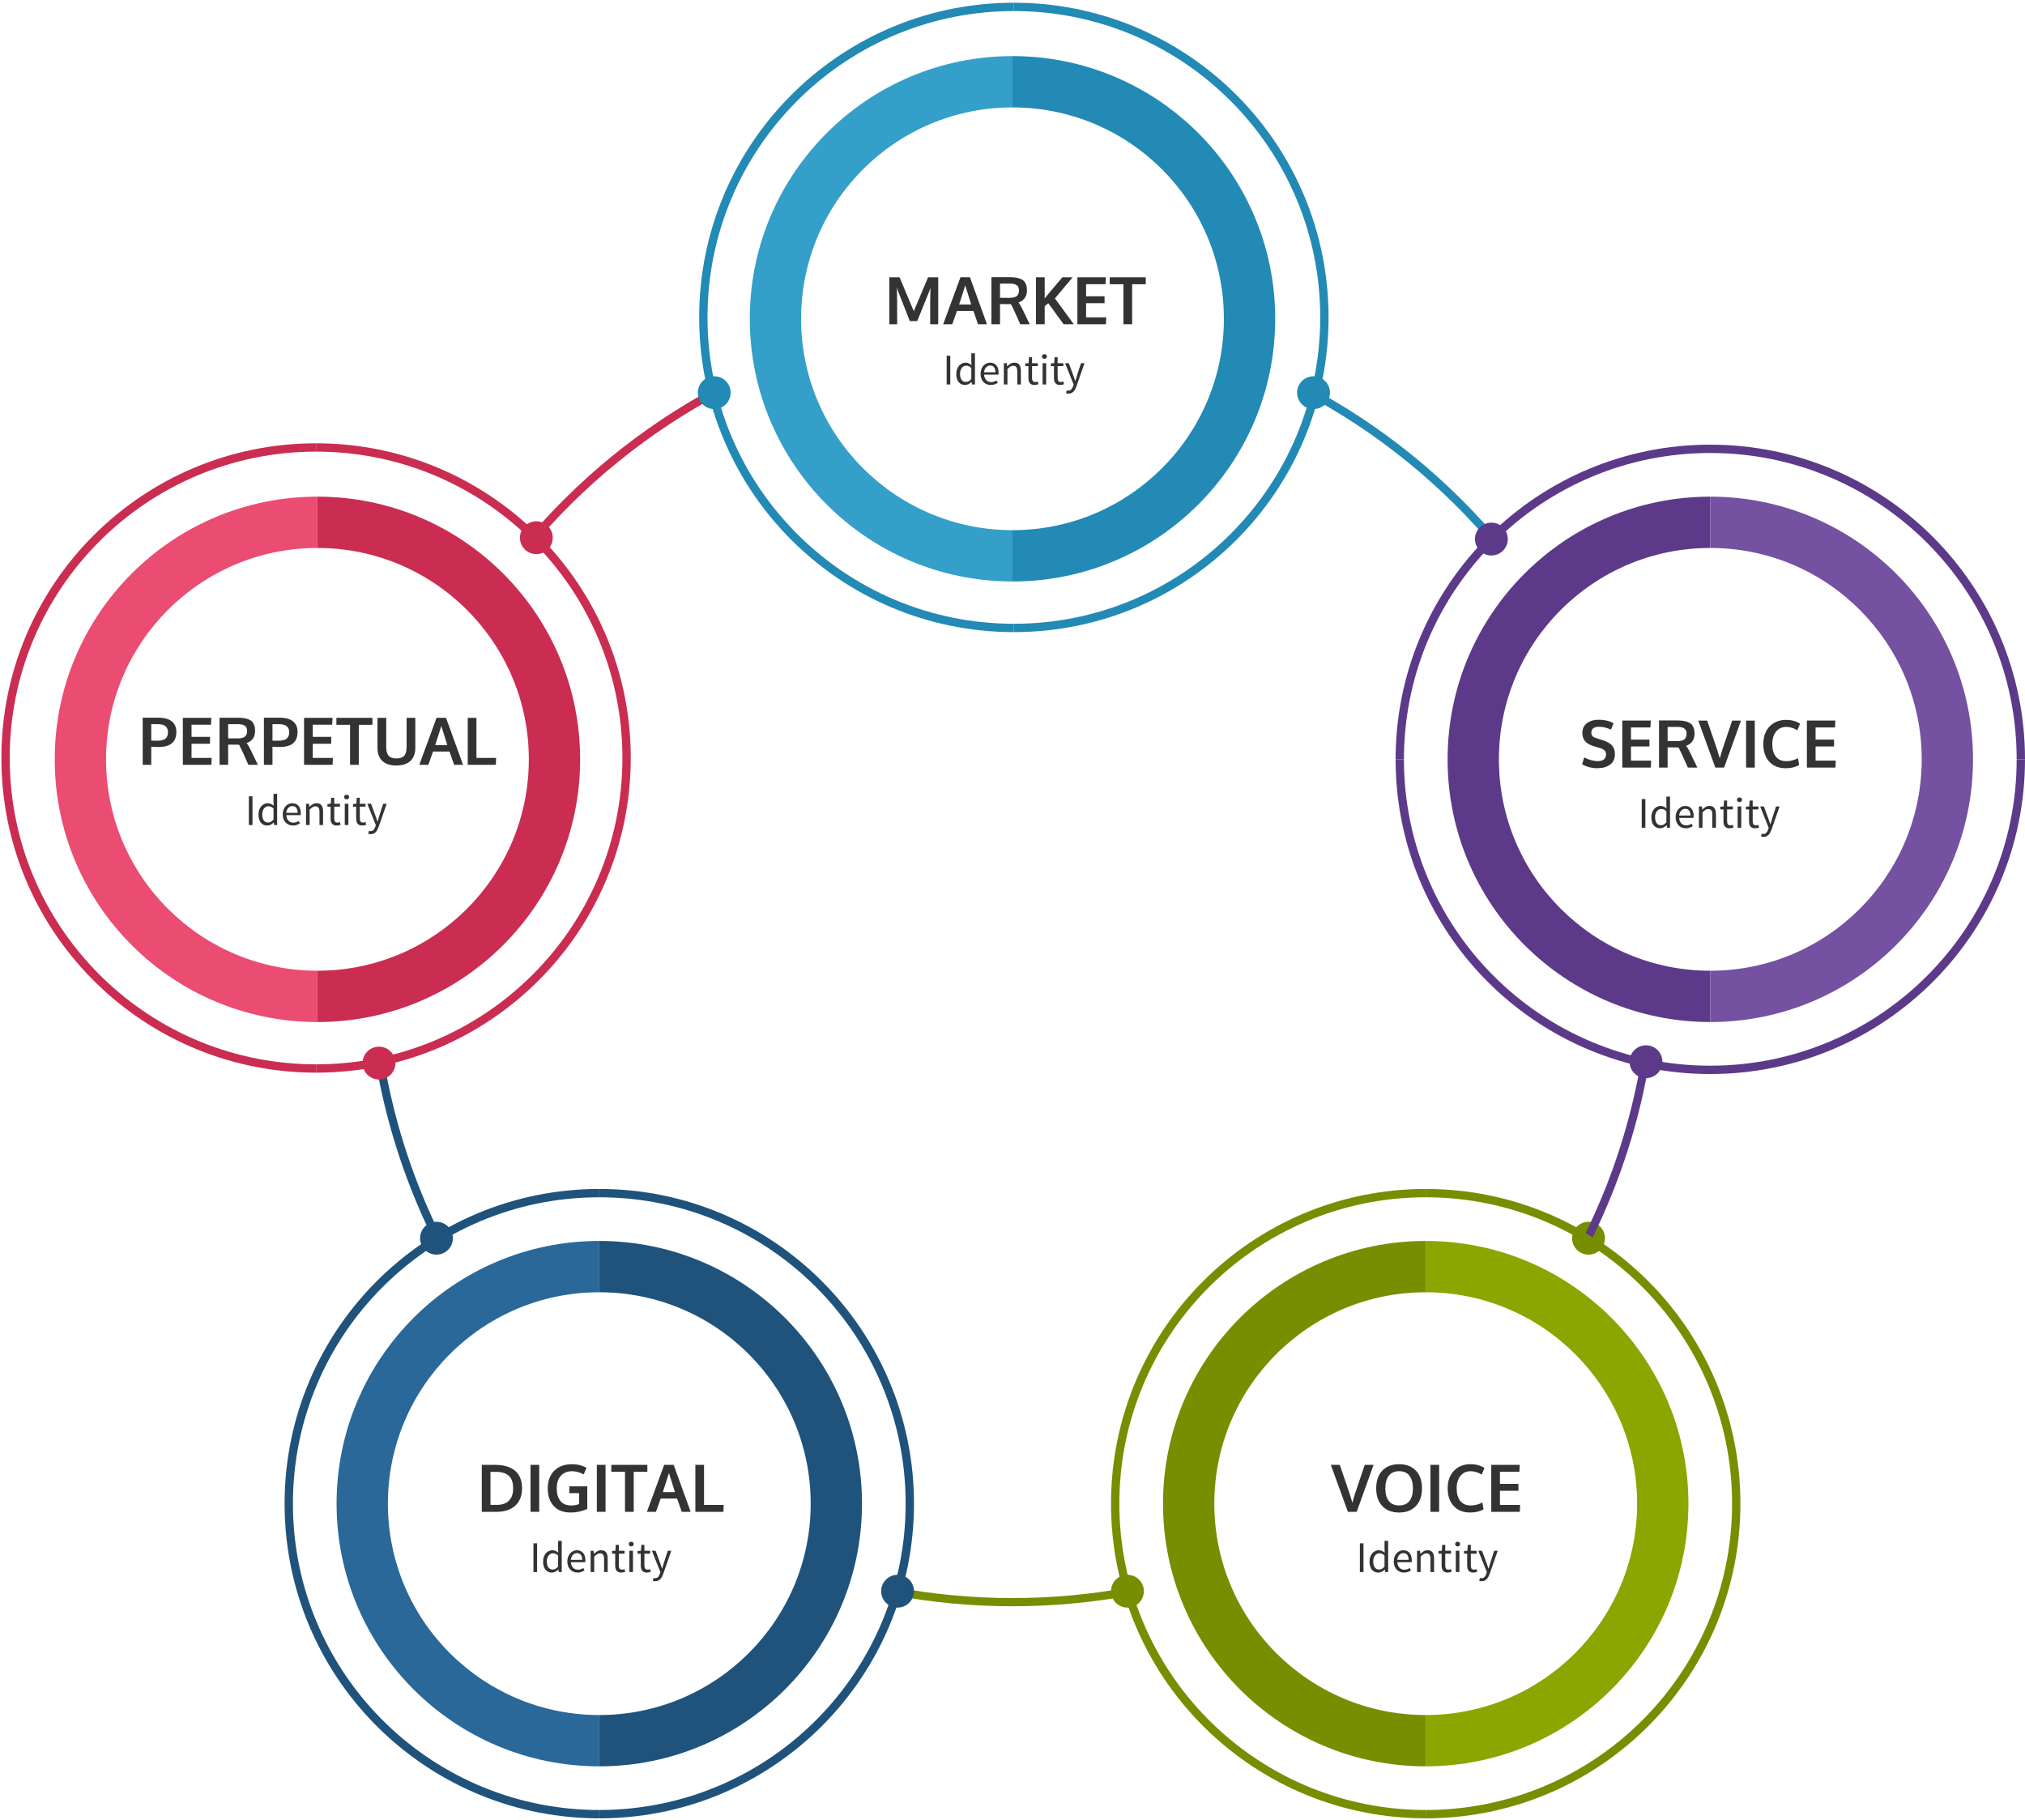 <svg xmlns="http://www.w3.org/2000/svg" width="740" height="665" viewBox="0 0 740 665">
    <g fill="none" fill-rule="evenodd">
        <g>
            <g transform="translate(-313 -1549) translate(313 1549)">
                <g>
                    <g>
                        <g>
                            <g fill="#CA2D51">
                                <path d="M-53.939 59.851C-52.95 120.828-3.212 169.954 58 169.954c61.83 0 111.954-50.124 111.954-111.954H173c0 63.513-51.487 115-115 115-62.878 0-113.97-50.463-114.985-113.098L-57 58h3.046z" transform="translate(0 161.5) matrix(0 -1 -1 0 173.5 173.5)"/>
                                <path d="M61.061 59.851C62.05 120.828 111.788 169.954 173 169.954c61.83 0 111.954-50.124 111.954-111.954H288c0 63.513-51.487 115-115 115-62.878 0-113.97-50.463-114.985-113.098L58 58h3.046z" transform="translate(0 161.5) matrix(0 1 1 0 57.5 -57.5)"/>
                            </g>
                            <g>
                                <path fill="#CA2D51" d="M96 0v18.75c-42.664 0-77.25 34.586-77.25 77.25S53.336 173.25 96 173.25V192c-53.02 0-96-42.98-96-96S42.98 0 96 0z" transform="translate(0 161.5) matrix(-1 0 0 1 212 20)"/>
                                <path fill="#EB4C71" d="M192 0v18.75c-42.664 0-77.25 34.586-77.25 77.25s34.586 77.25 77.25 77.25V192c-53.02 0-96-42.98-96-96s42.98-96 96-96z" transform="translate(0 161.5) matrix(-1 0 0 1 212 20) matrix(-1 0 0 1 288 0)"/>
                            </g>
                        </g>
                        <g fill="#333" fill-rule="nonzero">
                            <path d="M20.273 25v-6.61c.665.063 1.528.094 2.59.094 1.242 0 2.303-.14 3.182-.422.879-.28 1.56-.681 2.045-1.2.484-.52.832-1.098 1.043-1.735.21-.637.316-1.365.316-2.186 0-1.18-.28-2.16-.838-2.941-.558-.781-1.318-1.346-2.279-1.693-.96-.348-2.117-.522-3.469-.522h-5.718V25h3.128zm2.25-8.813h-.469c-1.104-.001-1.698-.01-1.78-.023v-6.012h2.613c1.11 0 1.968.246 2.578.739.61.492.914 1.21.914 2.156 0 .336-.025.639-.076.908-.051.27-.157.549-.317.838-.16.289-.375.531-.644.727-.27.195-.645.355-1.125.48s-1.045.188-1.694.188zM42.246 25l.106-2.531h-7.36V17.3h6.75v-2.52h-6.75v-4.43h7.102l.129-2.519H31.816V25h10.43zm6.129 0v-7.383l2.66.024c.75 0 1.192.004 1.324.011.18.297.649 1.25 1.407 2.86L55.77 25h3.468l-2.554-5.297c-.625-1.289-1.149-2.172-1.57-2.648 2.07-.72 3.105-2.22 3.105-4.5 0-.774-.104-1.444-.31-2.01-.208-.566-.49-1.025-.845-1.377-.355-.352-.82-.63-1.394-.838-.574-.207-1.18-.35-1.816-.428-.637-.078-1.39-.117-2.256-.117h-6.364V25h3.141zm3.504-9.656l-.31-.001c-.292 0-.775-.003-1.448-.005l-1.09-.004h-.25l-.103-.001-.303-.001v-5.191h3.645c1.109 0 1.933.199 2.472.597.54.399.809 1.02.809 1.864 0 .96-.266 1.658-.797 2.091-.531.434-1.406.65-2.625.65zM64.57 25v-6.61c.664.063 1.528.094 2.59.094 1.242 0 2.303-.14 3.182-.422.879-.28 1.56-.681 2.045-1.2.484-.52.832-1.098 1.043-1.735.21-.637.316-1.365.316-2.186 0-1.18-.28-2.16-.838-2.941-.558-.781-1.318-1.346-2.28-1.693-.96-.348-2.116-.522-3.468-.522h-5.719V25h3.13zm2.25-8.813h-.469c-1.104-.001-1.698-.01-1.78-.023v-6.012h2.613c1.109 0 1.968.246 2.578.739.61.492.914 1.21.914 2.156 0 .336-.026.639-.076.908-.051.27-.157.549-.317.838-.16.289-.375.531-.644.727-.27.195-.645.355-1.125.48s-1.045.188-1.694.188zM86.543 25l.105-2.531H79.29V17.3h6.75v-2.52h-6.75v-4.43h7.102l.129-2.519H76.113V25h10.43zm9.574 0V10.375h4.98V7.832H87.927v2.543h5.004V25h3.187zm13.7.246c2.257 0 3.98-.56 5.167-1.682 1.188-1.12 1.782-2.693 1.782-4.716V7.832h-3.176v10.711c0 1.43-.293 2.475-.88 3.135-.585.66-1.53.99-2.835.99-1.328 0-2.283-.328-2.865-.984-.582-.657-.873-1.7-.873-3.13V7.833h-3.188v10.992c0 2.04.582 3.62 1.746 4.74 1.164 1.122 2.871 1.682 5.121 1.682zM121.534 25l1.711-4.852h6.012L130.957 25h3.258l-6.223-17.18h-3.457L118.22 25h3.316zm6.914-7.219h-4.406l2.238-6.984c.04.148.762 2.476 2.168 6.984zM146.191 25l.094-2.531h-7.183V7.832h-3.176V25h10.265zM57.268 47V36.504H55.94V47h1.328zm5.408.192c.459 0 .888-.11 1.288-.328.4-.219.755-.477 1.064-.776h.048l.112.912h1.088V35.608h-1.328V38.6l.064 1.328c-.341-.277-.677-.496-1.008-.656-.33-.16-.72-.24-1.168-.24-.448 0-.875.096-1.28.288-.405.192-.763.464-1.072.816-.31.352-.557.781-.744 1.288-.187.507-.28 1.075-.28 1.704 0 1.301.29 2.304.872 3.008.581.704 1.363 1.056 2.344 1.056zm.288-1.104c-.683 0-1.21-.261-1.584-.784-.373-.523-.56-1.253-.56-2.192 0-.448.059-.853.176-1.216.117-.363.277-.675.48-.936.203-.261.44-.464.712-.608.272-.144.563-.216.872-.216.32 0 .632.061.936.184.304.123.621.333.952.632v4.064c-.32.363-.64.632-.96.808-.32.176-.661.264-1.024.264zm9.088 1.104c.533 0 1.008-.08 1.424-.24.416-.16.795-.347 1.136-.56l-.464-.864c-.288.181-.59.328-.904.44-.315.112-.659.168-1.032.168-.747 0-1.352-.245-1.816-.736-.464-.49-.723-1.157-.776-2h5.248c.032-.192.048-.432.048-.72 0-.555-.07-1.056-.208-1.504-.139-.448-.339-.832-.6-1.152-.261-.32-.587-.565-.976-.736-.39-.17-.83-.256-1.32-.256-.448 0-.88.093-1.296.28-.416.187-.787.456-1.112.808-.325.352-.587.781-.784 1.288-.197.507-.296 1.08-.296 1.72 0 .64.096 1.21.288 1.712.192.501.456.925.792 1.272s.73.613 1.184.8c.453.187.941.28 1.464.28zm1.712-4.656h-4.16c.043-.395.13-.744.264-1.048.133-.304.301-.56.504-.768.203-.208.43-.368.68-.48.25-.112.515-.168.792-.168.608 0 1.08.21 1.416.632.336.421.504 1.032.504 1.832zM78.148 47v-5.632c.395-.395.747-.693 1.056-.896.31-.203.667-.304 1.072-.304.512 0 .885.163 1.12.488.235.325.352.856.352 1.592V47h1.312v-4.928c0-1.003-.19-1.76-.568-2.272-.379-.512-.979-.768-1.8-.768-.544 0-1.021.125-1.432.376-.41.25-.803.563-1.176.936h-.048l-.112-1.12h-1.088V47h1.312zm9.888.192c.245 0 .493-.03.744-.088.25-.059.483-.125.696-.2l-.256-.992c-.128.053-.272.101-.432.144-.16.043-.31.064-.448.064-.448 0-.76-.13-.936-.392-.176-.261-.264-.632-.264-1.112v-4.32h2.096v-1.072H87.14v-2.176h-1.104l-.16 2.176-1.216.08v.992h1.152V44.6c0 .384.037.736.112 1.056.075.32.2.592.376.816.176.224.405.4.688.528.283.128.632.192 1.048.192zm3.632-9.568c.256 0 .472-.08.648-.24.176-.16.264-.363.264-.608 0-.256-.088-.461-.264-.616-.176-.155-.392-.232-.648-.232s-.472.077-.648.232c-.176.155-.264.36-.264.616 0 .245.088.448.264.608.176.16.392.24.648.24zm.64 9.376v-7.776h-1.312V47h1.312zm5.072.192c.245 0 .493-.03.744-.088.25-.059.483-.125.696-.2l-.256-.992c-.128.053-.272.101-.432.144-.16.043-.31.064-.448.064-.448 0-.76-.13-.936-.392-.176-.261-.264-.632-.264-1.112v-4.32h2.096v-1.072h-2.096v-2.176H95.38l-.16 2.176-1.216.08v.992h1.152V44.6c0 .384.037.736.112 1.056.075.32.2.592.376.816.176.224.405.4.688.528.283.128.632.192 1.048.192zm3.088 3.152c.395 0 .741-.07 1.04-.208.299-.139.565-.328.8-.568.235-.24.437-.525.608-.856.17-.33.325-.688.464-1.072l2.928-8.416h-1.28l-1.392 4.304c-.107.341-.213.704-.32 1.088-.107.384-.219.752-.336 1.104h-.064c-.117-.363-.243-.733-.376-1.112-.133-.379-.259-.739-.376-1.08l-1.584-4.304h-1.36l3.12 7.792-.176.576c-.16.48-.381.877-.664 1.192-.283.315-.648.472-1.096.472-.096 0-.197-.013-.304-.04l-.288-.072-.256 1.04c.128.053.267.093.416.12.15.027.315.04.496.04z" transform="translate(0 161.5) translate(35 93)"/>
                        </g>
                    </g>
                    <g>
                        <g>
                            <g fill="#5C3A89">
                                <path d="M3.061 116.851C4.05 177.828 53.788 226.954 115 226.954c61.83 0 111.954-50.124 111.954-111.954H230c0 63.513-51.487 115-115 115C52.122 230 1.03 179.537.015 116.902L0 115h3.046z" transform="translate(0 161.5) translate(510 1)"/>
                                <path d="M3.061 1.851C4.05 62.828 53.788 111.954 115 111.954c61.83 0 111.954-50.124 111.954-111.954H230c0 63.513-51.487 115-115 115C52.122 115 1.03 64.537.015 1.902L0 0h3.046z" transform="translate(0 161.5) translate(510 1) matrix(1 0 0 -1 0 115)"/>
                            </g>
                            <g>
                                <path fill="#5C3A89" d="M96 0v18.75c-42.664 0-77.25 34.586-77.25 77.25S53.336 173.25 96 173.25V192c-53.02 0-96-42.98-96-96S42.98 0 96 0z" transform="translate(0 161.5) translate(510 1) translate(19 19)"/>
                                <path fill="#7451A1" d="M192 0v18.75c-42.664 0-77.25 34.586-77.25 77.25s34.586 77.25 77.25 77.25V192c-53.02 0-96-42.98-96-96s42.98-96 96-96z" transform="translate(0 161.5) translate(510 1) translate(19 19) matrix(-1 0 0 1 288 0)"/>
                            </g>
                        </g>
                        <g fill="#333" fill-rule="nonzero">
                            <path d="M39.725 25.234c1.96 0 3.52-.44 4.675-1.318 1.157-.879 1.735-2.135 1.735-3.768 0-1.367-.338-2.433-1.014-3.199-.676-.765-1.799-1.406-3.369-1.922l-1.43-.457-.212-.068c-.612-.196-1.002-.325-1.17-.389-.946-.289-1.419-.91-1.419-1.863.032-.773.288-1.326.768-1.658.48-.332 1.193-.498 2.139-.498 1.312 0 2.734.344 4.265 1.031l.961-2.32c-1.5-.852-3.285-1.278-5.355-1.278-1.828 0-3.295.422-4.4 1.266-1.106.844-1.659 2.043-1.659 3.598 0 2.218 1.153 3.734 3.457 4.546l.084.032.21.075c.16.055.357.119.591.192.41.13.85.262 1.318.399.47.136.754.22.856.252 1.437.414 2.156 1.16 2.156 2.238 0 .813-.258 1.436-.773 1.87-.516.433-1.278.65-2.285.65-.82 0-1.663-.125-2.526-.375-.863-.25-1.662-.579-2.396-.985l-.774 2.52c1.64.953 3.496 1.43 5.567 1.43zM59.27 25l.106-2.531h-7.36V17.3h6.75v-2.52h-6.75v-4.43h7.102l.129-2.519H48.842V25h10.43zm6.13 0v-7.383l2.66.024c.75 0 1.191.004 1.324.011.18.297.648 1.25 1.406 2.86L72.795 25h3.469l-2.555-5.297c-.625-1.289-1.148-2.172-1.57-2.648 2.07-.72 3.105-2.22 3.105-4.5 0-.774-.103-1.444-.31-2.01-.207-.566-.489-1.025-.844-1.377-.356-.352-.82-.63-1.395-.838-.574-.207-1.18-.35-1.816-.428-.637-.078-1.389-.117-2.256-.117H62.26V25h3.14zm3.503-9.656l-.31-.001c-.292 0-.775-.003-1.448-.005l-1.09-.004h-.249l-.103-.001-.304-.001v-5.191h3.645c1.11 0 1.934.199 2.473.597.539.399.808 1.02.808 1.864 0 .96-.265 1.658-.797 2.091-.531.434-1.406.65-2.625.65zM86.05 25l6.164-17.168h-3.234c-.102.297-.7 2.076-1.793 5.338-1.094 3.262-1.688 5.025-1.782 5.29-.078.204-.246.757-.504 1.66-.257.901-.402 1.415-.433 1.54-.508-1.781-.832-2.855-.973-3.223L79.861 7.832h-3.27L82.839 25h3.21zm11.203 0V7.832h-3.176V25h3.176zm11.285.246c1.977 0 3.621-.39 4.934-1.172l-.422-2.484c-1.414.719-2.84 1.078-4.278 1.078-1.64 0-2.904-.543-3.79-1.629-.887-1.086-1.33-2.621-1.33-4.605 0-1.914.458-3.44 1.376-4.577.918-1.136 2.166-1.705 3.744-1.705 1.352 0 2.696.41 4.032 1.23l.996-2.402c-1.39-.93-3.09-1.394-5.098-1.394-2.484 0-4.494.799-6.03 2.396-1.534 1.598-2.302 3.717-2.302 6.358 0 2.781.735 4.96 2.203 6.539 1.469 1.578 3.457 2.367 5.965 2.367zM126.725 25l.105-2.531h-7.36V17.3h6.75v-2.52h-6.75v-4.43h7.102l.13-2.519h-10.407V25h10.43zM57.268 47V36.504H55.94V47h1.328zm5.408.192c.459 0 .888-.11 1.288-.328.4-.219.755-.477 1.064-.776h.048l.112.912h1.088V35.608h-1.328V38.6l.064 1.328c-.341-.277-.677-.496-1.008-.656-.33-.16-.72-.24-1.168-.24-.448 0-.875.096-1.28.288-.405.192-.763.464-1.072.816-.31.352-.557.781-.744 1.288-.187.507-.28 1.075-.28 1.704 0 1.301.29 2.304.872 3.008.581.704 1.363 1.056 2.344 1.056zm.288-1.104c-.683 0-1.21-.261-1.584-.784-.373-.523-.56-1.253-.56-2.192 0-.448.059-.853.176-1.216.117-.363.277-.675.48-.936.203-.261.44-.464.712-.608.272-.144.563-.216.872-.216.32 0 .632.061.936.184.304.123.621.333.952.632v4.064c-.32.363-.64.632-.96.808-.32.176-.661.264-1.024.264zm9.088 1.104c.533 0 1.008-.08 1.424-.24.416-.16.795-.347 1.136-.56l-.464-.864c-.288.181-.59.328-.904.44-.315.112-.659.168-1.032.168-.747 0-1.352-.245-1.816-.736-.464-.49-.723-1.157-.776-2h5.248c.032-.192.048-.432.048-.72 0-.555-.07-1.056-.208-1.504-.139-.448-.339-.832-.6-1.152-.261-.32-.587-.565-.976-.736-.39-.17-.83-.256-1.32-.256-.448 0-.88.093-1.296.28-.416.187-.787.456-1.112.808-.325.352-.587.781-.784 1.288-.197.507-.296 1.08-.296 1.72 0 .64.096 1.21.288 1.712.192.501.456.925.792 1.272s.73.613 1.184.8c.453.187.941.28 1.464.28zm1.712-4.656h-4.16c.043-.395.13-.744.264-1.048.133-.304.301-.56.504-.768.203-.208.43-.368.68-.48.25-.112.515-.168.792-.168.608 0 1.08.21 1.416.632.336.421.504 1.032.504 1.832zM78.148 47v-5.632c.395-.395.747-.693 1.056-.896.31-.203.667-.304 1.072-.304.512 0 .885.163 1.12.488.235.325.352.856.352 1.592V47h1.312v-4.928c0-1.003-.19-1.76-.568-2.272-.379-.512-.979-.768-1.8-.768-.544 0-1.021.125-1.432.376-.41.25-.803.563-1.176.936h-.048l-.112-1.12h-1.088V47h1.312zm9.888.192c.245 0 .493-.03.744-.088.25-.059.483-.125.696-.2l-.256-.992c-.128.053-.272.101-.432.144-.16.043-.31.064-.448.064-.448 0-.76-.13-.936-.392-.176-.261-.264-.632-.264-1.112v-4.32h2.096v-1.072H87.14v-2.176h-1.104l-.16 2.176-1.216.08v.992h1.152V44.6c0 .384.037.736.112 1.056.075.32.2.592.376.816.176.224.405.4.688.528.283.128.632.192 1.048.192zm3.632-9.568c.256 0 .472-.08.648-.24.176-.16.264-.363.264-.608 0-.256-.088-.461-.264-.616-.176-.155-.392-.232-.648-.232s-.472.077-.648.232c-.176.155-.264.36-.264.616 0 .245.088.448.264.608.176.16.392.24.648.24zm.64 9.376v-7.776h-1.312V47h1.312zm5.072.192c.245 0 .493-.03.744-.088.25-.059.483-.125.696-.2l-.256-.992c-.128.053-.272.101-.432.144-.16.043-.31.064-.448.064-.448 0-.76-.13-.936-.392-.176-.261-.264-.632-.264-1.112v-4.32h2.096v-1.072h-2.096v-2.176H95.38l-.16 2.176-1.216.08v.992h1.152V44.6c0 .384.037.736.112 1.056.075.32.2.592.376.816.176.224.405.4.688.528.283.128.632.192 1.048.192zm3.088 3.152c.395 0 .741-.07 1.04-.208.299-.139.565-.328.8-.568.235-.24.437-.525.608-.856.17-.33.325-.688.464-1.072l2.928-8.416h-1.28l-1.392 4.304c-.107.341-.213.704-.32 1.088-.107.384-.219.752-.336 1.104h-.064c-.117-.363-.243-.733-.376-1.112-.133-.379-.259-.739-.376-1.08l-1.584-4.304h-1.36l3.12 7.792-.176.576c-.16.48-.381.877-.664 1.192-.283.315-.648.472-1.096.472-.096 0-.197-.013-.304-.04l-.288-.072-.256 1.04c.128.053.267.093.416.12.15.027.315.04.496.04z" transform="translate(0 161.5) translate(510 1) translate(34 93)"/>
                        </g>
                    </g>
                </g>
                <g>
                    <g fill="#228AB4">
                        <path d="M-53.939 59.851C-52.95 120.828-3.212 169.954 58 169.954c61.83 0 111.954-50.124 111.954-111.954H173c0 63.513-51.487 115-115 115-62.878 0-113.97-50.463-114.985-113.098L-57 58h3.046z" transform="translate(255 .5) rotate(90 58 115.5)"/>
                        <path d="M61.061 59.851C62.05 120.828 111.788 169.954 173 169.954c61.83 0 111.954-50.124 111.954-111.954H288c0 63.513-51.487 115-115 115-62.878 0-113.97-50.463-114.985-113.098L58 58h3.046z" transform="translate(255 .5) matrix(0 1 1 0 57.5 -57.5)"/>
                    </g>
                    <g>
                        <path fill="#228AB4" d="M96 0v18.75c-42.664 0-77.25 34.586-77.25 77.25S53.336 173.25 96 173.25V192c-53.02 0-96-42.98-96-96S42.98 0 96 0z" transform="translate(255 .5) matrix(-1 0 0 1 211 20)"/>
                        <path fill="#349FC9" d="M192 0v18.75c-42.664 0-77.25 34.586-77.25 77.25s34.586 77.25 77.25 77.25V192c-53.02 0-96-42.98-96-96s42.98-96 96-96z" transform="translate(255 .5) matrix(-1 0 0 1 211 20) matrix(-1 0 0 1 288 0)"/>
                    </g>
                </g>
                <g>
                    <g>
                        <g>
                            <g fill="#778E00">
                                <path d="M3.061 116.851C4.05 177.828 53.788 226.954 115 226.954c61.83 0 111.954-50.124 111.954-111.954H230c0 63.513-51.487 115-115 115C52.122 230 1.03 179.537.015 116.902L0 115h3.046z" transform="translate(104 434.5) translate(302) rotate(-90 115 115)"/>
                                <path d="M3.061 1.851C4.05 62.828 53.788 111.954 115 111.954c61.83 0 111.954-50.124 111.954-111.954H230c0 63.513-51.487 115-115 115C52.122 115 1.03 64.537.015 1.902L0 0h3.046z" transform="translate(104 434.5) translate(302) rotate(-90 115 115) matrix(1 0 0 -1 0 115)"/>
                            </g>
                            <g>
                                <path fill="#778E00" d="M96 0v18.75c-42.664 0-77.25 34.586-77.25 77.25S53.336 173.25 96 173.25V192c-53.02 0-96-42.98-96-96S42.98 0 96 0z" transform="translate(104 434.5) translate(302) translate(19 19)"/>
                                <path fill="#8BA600" d="M192 0v18.75c-42.664 0-77.25 34.586-77.25 77.25s34.586 77.25 77.25 77.25V192c-53.02 0-96-42.98-96-96s42.98-96 96-96z" transform="translate(104 434.5) translate(302) translate(19 19) matrix(-1 0 0 1 288 0)"/>
                            </g>
                        </g>
                        <g fill="#333" fill-rule="nonzero">
                            <path d="M54.783 25l6.164-17.168h-3.234c-.102.297-.7 2.076-1.793 5.338-1.094 3.262-1.688 5.025-1.781 5.29-.078.204-.246.757-.504 1.66-.258.901-.403 1.415-.434 1.54-.508-1.781-.832-2.855-.972-3.223L48.596 7.832h-3.27L51.572 25h3.211zm15.492.246c2.579 0 4.618-.785 6.118-2.355 1.5-1.57 2.25-3.727 2.25-6.47 0-2.773-.747-4.939-2.239-6.497-1.492-1.559-3.531-2.338-6.117-2.338s-4.629.777-6.129 2.332c-1.5 1.555-2.25 3.719-2.25 6.492 0 2.758.748 4.92 2.244 6.486 1.496 1.567 3.537 2.35 6.123 2.35zm.012-2.59c-1.664 0-2.922-.543-3.773-1.629-.852-1.086-1.278-2.613-1.278-4.582 0-1.992.428-3.54 1.284-4.646.855-1.106 2.115-1.658 3.779-1.658 1.656 0 2.908.55 3.756 1.652.847 1.102 1.271 2.652 1.271 4.652 0 1.977-.424 3.506-1.271 4.588-.848 1.082-2.104 1.623-3.768 1.623zM84.912 25V7.832h-3.176V25h3.176zm11.285.246c1.977 0 3.621-.39 4.934-1.172l-.422-2.484c-1.414.719-2.84 1.078-4.277 1.078-1.641 0-2.905-.543-3.791-1.629-.887-1.086-1.33-2.621-1.33-4.605 0-1.914.459-3.44 1.376-4.577.918-1.136 2.167-1.705 3.745-1.705 1.351 0 2.695.41 4.03 1.23l.997-2.402c-1.39-.93-3.09-1.394-5.098-1.394-2.484 0-4.494.799-6.029 2.396-1.535 1.598-2.303 3.717-2.303 6.358 0 2.781.735 4.96 2.203 6.539 1.47 1.578 3.457 2.367 5.965 2.367zM114.385 25l.105-2.531h-7.36V17.3h6.75v-2.52h-6.75v-4.43h7.102l.13-2.519h-10.407V25h10.43zM57.268 47V36.504H55.94V47h1.328zm5.408.192c.459 0 .888-.11 1.288-.328.4-.219.755-.477 1.064-.776h.048l.112.912h1.088V35.608h-1.328V38.6l.064 1.328c-.341-.277-.677-.496-1.008-.656-.33-.16-.72-.24-1.168-.24-.448 0-.875.096-1.28.288-.405.192-.763.464-1.072.816-.31.352-.557.781-.744 1.288-.187.507-.28 1.075-.28 1.704 0 1.301.29 2.304.872 3.008.581.704 1.363 1.056 2.344 1.056zm.288-1.104c-.683 0-1.21-.261-1.584-.784-.373-.523-.56-1.253-.56-2.192 0-.448.059-.853.176-1.216.117-.363.277-.675.48-.936.203-.261.44-.464.712-.608.272-.144.563-.216.872-.216.32 0 .632.061.936.184.304.123.621.333.952.632v4.064c-.32.363-.64.632-.96.808-.32.176-.661.264-1.024.264zm9.088 1.104c.533 0 1.008-.08 1.424-.24.416-.16.795-.347 1.136-.56l-.464-.864c-.288.181-.59.328-.904.44-.315.112-.659.168-1.032.168-.747 0-1.352-.245-1.816-.736-.464-.49-.723-1.157-.776-2h5.248c.032-.192.048-.432.048-.72 0-.555-.07-1.056-.208-1.504-.139-.448-.339-.832-.6-1.152-.261-.32-.587-.565-.976-.736-.39-.17-.83-.256-1.32-.256-.448 0-.88.093-1.296.28-.416.187-.787.456-1.112.808-.325.352-.587.781-.784 1.288-.197.507-.296 1.08-.296 1.72 0 .64.096 1.21.288 1.712.192.501.456.925.792 1.272s.73.613 1.184.8c.453.187.941.28 1.464.28zm1.712-4.656h-4.16c.043-.395.13-.744.264-1.048.133-.304.301-.56.504-.768.203-.208.43-.368.68-.48.25-.112.515-.168.792-.168.608 0 1.08.21 1.416.632.336.421.504 1.032.504 1.832zM78.148 47v-5.632c.395-.395.747-.693 1.056-.896.31-.203.667-.304 1.072-.304.512 0 .885.163 1.12.488.235.325.352.856.352 1.592V47h1.312v-4.928c0-1.003-.19-1.76-.568-2.272-.379-.512-.979-.768-1.8-.768-.544 0-1.021.125-1.432.376-.41.25-.803.563-1.176.936h-.048l-.112-1.12h-1.088V47h1.312zm9.888.192c.245 0 .493-.03.744-.088.25-.059.483-.125.696-.2l-.256-.992c-.128.053-.272.101-.432.144-.16.043-.31.064-.448.064-.448 0-.76-.13-.936-.392-.176-.261-.264-.632-.264-1.112v-4.32h2.096v-1.072H87.14v-2.176h-1.104l-.16 2.176-1.216.08v.992h1.152V44.6c0 .384.037.736.112 1.056.075.32.2.592.376.816.176.224.405.4.688.528.283.128.632.192 1.048.192zm3.632-9.568c.256 0 .472-.08.648-.24.176-.16.264-.363.264-.608 0-.256-.088-.461-.264-.616-.176-.155-.392-.232-.648-.232s-.472.077-.648.232c-.176.155-.264.36-.264.616 0 .245.088.448.264.608.176.16.392.24.648.24zm.64 9.376v-7.776h-1.312V47h1.312zm5.072.192c.245 0 .493-.03.744-.088.25-.059.483-.125.696-.2l-.256-.992c-.128.053-.272.101-.432.144-.16.043-.31.064-.448.064-.448 0-.76-.13-.936-.392-.176-.261-.264-.632-.264-1.112v-4.32h2.096v-1.072h-2.096v-2.176H95.38l-.16 2.176-1.216.08v.992h1.152V44.6c0 .384.037.736.112 1.056.075.32.2.592.376.816.176.224.405.4.688.528.283.128.632.192 1.048.192zm3.088 3.152c.395 0 .741-.07 1.04-.208.299-.139.565-.328.8-.568.235-.24.437-.525.608-.856.17-.33.325-.688.464-1.072l2.928-8.416h-1.28l-1.392 4.304c-.107.341-.213.704-.32 1.088-.107.384-.219.752-.336 1.104h-.064c-.117-.363-.243-.733-.376-1.112-.133-.379-.259-.739-.376-1.08l-1.584-4.304h-1.36l3.12 7.792-.176.576c-.16.48-.381.877-.664 1.192-.283.315-.648.472-1.096.472-.096 0-.197-.013-.304-.04l-.288-.072-.256 1.04c.128.053.267.093.416.12.15.027.315.04.496.04z" transform="translate(104 434.5) translate(302) translate(35 93)"/>
                        </g>
                    </g>
                    <g>
                        <g fill="#1F537C">
                            <path d="M3.061 116.851C4.05 177.828 53.788 226.954 115 226.954c61.83 0 111.954-50.124 111.954-111.954H230c0 63.513-51.487 115-115 115C52.122 230 1.03 179.537.015 116.902L0 115h3.046z" transform="translate(104 434.5) rotate(-90 115 115)"/>
                            <path d="M3.061 1.851C4.05 62.828 53.788 111.954 115 111.954c61.83 0 111.954-50.124 111.954-111.954H230c0 63.513-51.487 115-115 115C52.122 115 1.03 64.537.015 1.902L0 0h3.046z" transform="translate(104 434.5) rotate(-90 115 115) matrix(1 0 0 -1 0 115)"/>
                        </g>
                        <g>
                            <path fill="#1F537C" d="M96 0v18.75c-42.664 0-77.25 34.586-77.25 77.25S53.336 173.25 96 173.25V192c-53.02 0-96-42.98-96-96S42.98 0 96 0z" transform="translate(104 434.5) matrix(-1 0 0 1 211 19)"/>
                            <path fill="#2A6899" d="M192 0v18.75c-42.664 0-77.25 34.586-77.25 77.25s34.586 77.25 77.25 77.25V192c-53.02 0-96-42.98-96-96s42.98-96 96-96z" transform="translate(104 434.5) matrix(-1 0 0 1 211 19) matrix(-1 0 0 1 288 0)"/>
                        </g>
                        <g fill="#333" fill-rule="nonzero">
                            <path d="M42.32 25c2.961 0 5.278-.748 6.95-2.244 1.671-1.496 2.507-3.631 2.507-6.404 0-1.43-.228-2.69-.685-3.78-.457-1.09-1.113-1.98-1.969-2.672-.855-.691-1.877-1.209-3.064-1.552-1.188-.344-2.532-.516-4.032-.516H37.06V25h5.261zm.188-2.543h-2.274v-12.07h1.934c2.125 0 3.715.478 4.77 1.435 1.054.957 1.582 2.49 1.582 4.6 0 1.969-.512 3.467-1.536 4.494-1.023 1.027-2.515 1.541-4.476 1.541zM58.047 25V7.832H54.87V25h3.176zm11.46.246c1.11 0 2.14-.105 3.089-.316.949-.211 1.955-.535 3.017-.973v-8.285h-6.562l-.024 2.496h3.598v3.984c-.89.344-1.883.516-2.977.516-1.703 0-2.996-.559-3.878-1.676-.883-1.117-1.325-2.637-1.325-4.558 0-1.938.496-3.47 1.489-4.594.992-1.125 2.355-1.688 4.09-1.688 1.43 0 2.855.383 4.277 1.149l1.031-2.367c-1.492-.899-3.281-1.348-5.367-1.348-1.82 0-3.399.371-4.735 1.113-1.335.742-2.347 1.776-3.035 3.1-.687 1.324-1.03 2.857-1.03 4.6 0 2.742.735 4.902 2.208 6.48 1.473 1.578 3.518 2.367 6.135 2.367zM82.282 25V7.832h-3.176V25h3.176zm10.301 0V10.375h4.98V7.832H84.392v2.543h5.004V25h3.187zm8.133 0l1.71-4.852h6.013L110.136 25h3.258l-6.223-17.18h-3.457L97.398 25h3.317zm6.914-7.219h-4.406l2.238-6.984c.039.148.762 2.476 2.168 6.984zM125.37 25l.094-2.531h-7.184V7.832h-3.176V25h10.266zM57.268 47V36.504H55.94V47h1.328zm5.408.192c.459 0 .888-.11 1.288-.328.4-.219.755-.477 1.064-.776h.048l.112.912h1.088V35.608h-1.328V38.6l.064 1.328c-.341-.277-.677-.496-1.008-.656-.33-.16-.72-.24-1.168-.24-.448 0-.875.096-1.28.288-.405.192-.763.464-1.072.816-.31.352-.557.781-.744 1.288-.187.507-.28 1.075-.28 1.704 0 1.301.29 2.304.872 3.008.581.704 1.363 1.056 2.344 1.056zm.288-1.104c-.683 0-1.21-.261-1.584-.784-.373-.523-.56-1.253-.56-2.192 0-.448.059-.853.176-1.216.117-.363.277-.675.48-.936.203-.261.44-.464.712-.608.272-.144.563-.216.872-.216.32 0 .632.061.936.184.304.123.621.333.952.632v4.064c-.32.363-.64.632-.96.808-.32.176-.661.264-1.024.264zm9.088 1.104c.533 0 1.008-.08 1.424-.24.416-.16.795-.347 1.136-.56l-.464-.864c-.288.181-.59.328-.904.44-.315.112-.659.168-1.032.168-.747 0-1.352-.245-1.816-.736-.464-.49-.723-1.157-.776-2h5.248c.032-.192.048-.432.048-.72 0-.555-.07-1.056-.208-1.504-.139-.448-.339-.832-.6-1.152-.261-.32-.587-.565-.976-.736-.39-.17-.83-.256-1.32-.256-.448 0-.88.093-1.296.28-.416.187-.787.456-1.112.808-.325.352-.587.781-.784 1.288-.197.507-.296 1.08-.296 1.72 0 .64.096 1.21.288 1.712.192.501.456.925.792 1.272s.73.613 1.184.8c.453.187.941.28 1.464.28zm1.712-4.656h-4.16c.043-.395.13-.744.264-1.048.133-.304.301-.56.504-.768.203-.208.43-.368.68-.48.25-.112.515-.168.792-.168.608 0 1.08.21 1.416.632.336.421.504 1.032.504 1.832zM78.148 47v-5.632c.395-.395.747-.693 1.056-.896.31-.203.667-.304 1.072-.304.512 0 .885.163 1.12.488.235.325.352.856.352 1.592V47h1.312v-4.928c0-1.003-.19-1.76-.568-2.272-.379-.512-.979-.768-1.8-.768-.544 0-1.021.125-1.432.376-.41.25-.803.563-1.176.936h-.048l-.112-1.12h-1.088V47h1.312zm9.888.192c.245 0 .493-.03.744-.088.25-.059.483-.125.696-.2l-.256-.992c-.128.053-.272.101-.432.144-.16.043-.31.064-.448.064-.448 0-.76-.13-.936-.392-.176-.261-.264-.632-.264-1.112v-4.32h2.096v-1.072H87.14v-2.176h-1.104l-.16 2.176-1.216.08v.992h1.152V44.6c0 .384.037.736.112 1.056.075.32.2.592.376.816.176.224.405.4.688.528.283.128.632.192 1.048.192zm3.632-9.568c.256 0 .472-.08.648-.24.176-.16.264-.363.264-.608 0-.256-.088-.461-.264-.616-.176-.155-.392-.232-.648-.232s-.472.077-.648.232c-.176.155-.264.36-.264.616 0 .245.088.448.264.608.176.16.392.24.648.24zm.64 9.376v-7.776h-1.312V47h1.312zm5.072.192c.245 0 .493-.03.744-.088.25-.059.483-.125.696-.2l-.256-.992c-.128.053-.272.101-.432.144-.16.043-.31.064-.448.064-.448 0-.76-.13-.936-.392-.176-.261-.264-.632-.264-1.112v-4.32h2.096v-1.072h-2.096v-2.176H95.38l-.16 2.176-1.216.08v.992h1.152V44.6c0 .384.037.736.112 1.056.075.32.2.592.376.816.176.224.405.4.688.528.283.128.632.192 1.048.192zm3.088 3.152c.395 0 .741-.07 1.04-.208.299-.139.565-.328.8-.568.235-.24.437-.525.608-.856.17-.33.325-.688.464-1.072l2.928-8.416h-1.28l-1.392 4.304c-.107.341-.213.704-.32 1.088-.107.384-.219.752-.336 1.104h-.064c-.117-.363-.243-.733-.376-1.112-.133-.379-.259-.739-.376-1.08l-1.584-4.304h-1.36l3.12 7.792-.176.576c-.16.48-.381.877-.664 1.192-.283.315-.648.472-1.096.472-.096 0-.197-.013-.304-.04l-.288-.072-.256 1.04c.128.053.267.093.416.12.15.027.315.04.496.04z" transform="translate(104 434.5) translate(35 93)"/>
                        </g>
                    </g>
                </g>
                <path fill="#778E00" fill-rule="nonzero" d="M413.2 579.987c.273.97.56 1.933.858 2.892C399.788 585.586 385.06 587 370 587c-15.06 0-29.789-1.414-44.063-4.115.304-.965.59-1.929.864-2.898C340.795 582.624 355.237 584 370 584c14.125 0 27.955-1.26 41.385-3.672l1.814-.341z"/>
                <path fill="#1F537C" fill-rule="nonzero" d="M141.166 392.543c3.919 20.439 10.514 39.926 19.407 58.084-.856.516-1.71 1.048-2.555 1.591-9.07-18.445-15.792-38.252-19.784-59.03.825-.167 1.64-.345 2.451-.531l.481-.114z"/>
                <path fill="#228AB4" fill-rule="nonzero" d="M476.759 140.5c28.101 14.687 52.87 34.88 72.875 59.146-.766.653-1.518 1.313-2.262 1.983-19.604-23.811-43.859-43.652-71.372-58.139.2-.734.391-1.48.575-2.227l.184-.763z"/>
                <path fill="#CA2D51" fill-rule="nonzero" d="M263.423 140.5c.24 1.002.493 2 .76 2.991-27.304 14.37-51.398 34.018-70.93 57.585-.739-.67-1.492-1.33-2.253-1.979 19.32-23.298 43.046-42.812 69.9-57.265l2.523-1.332z"/>
                <circle cx="138.5" cy="388.5" r="6" fill="#CA2D51" transform="rotate(-90 138.5 388.5)"/>
                <circle cx="601.5" cy="388" r="6" fill="#5C3A89" transform="rotate(-90 601.5 388)"/>
                <circle cx="196" cy="196.5" r="6" fill="#CA2D51" transform="rotate(-90 196 196.5)"/>
                <circle cx="545" cy="197" r="6" fill="#5C3A89" transform="rotate(-90 545 197)"/>
                <circle cx="261" cy="143.5" r="6" fill="#228AB4" transform="rotate(-90 261 143.5)"/>
                <circle cx="328" cy="581.5" r="6" fill="#1F537C" transform="rotate(-90 328 581.5)"/>
                <circle cx="412" cy="581.5" r="6" fill="#778E00" transform="rotate(-90 412 581.5)"/>
                <circle cx="580.5" cy="452.5" r="6" fill="#778E00" transform="rotate(-90 580.5 452.5)"/>
                <circle cx="159.5" cy="452.5" r="6" fill="#1F537C" transform="rotate(-90 159.5 452.5)"/>
                <circle cx="480" cy="143.5" r="6" fill="#228AB4" transform="rotate(-90 480 143.5)"/>
                <path fill="#333" fill-rule="nonzero" d="M327.846 118.5v-8.438l-.106-4.968.434 1.289 4.3 10.945h2.72l4.394-10.887.433-1.289-.093 4.864v8.484h2.93v-17.168h-3.704l-5.226 12.398-5.192-12.398h-3.75V118.5h2.86zm20.144 0l1.711-4.852h6.012l1.7 4.852h3.257l-6.223-17.18h-3.457l-6.316 17.18h3.316zm6.914-7.219h-4.406l2.238-6.984c.04.148.762 2.476 2.168 6.984zm10.535 7.219v-7.383l2.66.024c.75 0 1.192.004 1.325.011.18.297.648 1.25 1.406 2.86l2.004 4.488h3.469l-2.555-5.297c-.625-1.289-1.148-2.172-1.57-2.648 2.07-.72 3.105-2.22 3.105-4.5 0-.774-.103-1.444-.31-2.01-.207-.566-.489-1.025-.844-1.377-.356-.352-.82-.63-1.395-.838-.574-.207-1.18-.35-1.816-.428-.637-.078-1.389-.117-2.256-.117H362.3V118.5h3.14zm3.504-9.656l-.31-.001c-.292 0-.774-.003-1.447-.005l-1.09-.004h-.25l-.103-.001-.304-.001v-5.191h3.645c1.11 0 1.934.199 2.473.597.539.399.808 1.02.808 1.864 0 .96-.265 1.658-.797 2.091-.53.434-1.406.65-2.625.65zm12.82 9.656v-6.598l1.313-1.101 5.602 7.699h3.726l-6.902-9.445 6.492-7.723h-3.762c-.328.406-1.35 1.613-3.064 3.621-1.715 2.008-2.85 3.379-3.404 4.113v-7.734h-3.188V118.5h3.188zm22.383 0l.106-2.531h-7.36V110.8h6.75v-2.52h-6.75v-4.43h7.102l.129-2.519h-10.406V118.5h10.43zm9.575 0v-14.625h4.98v-2.543H405.53v2.543h5.004V118.5h3.188zM347.268 140.5v-10.496h-1.328V140.5h1.328zm5.408.192c.459 0 .888-.11 1.288-.328.4-.219.755-.477 1.064-.776h.048l.112.912h1.088v-11.392h-1.328v2.992l.064 1.328c-.341-.277-.677-.496-1.008-.656-.33-.16-.72-.24-1.168-.24-.448 0-.875.096-1.28.288-.405.192-.763.464-1.072.816-.31.352-.557.781-.744 1.288-.187.507-.28 1.075-.28 1.704 0 1.301.29 2.304.872 3.008.581.704 1.363 1.056 2.344 1.056zm.288-1.104c-.683 0-1.21-.261-1.584-.784-.373-.523-.56-1.253-.56-2.192 0-.448.059-.853.176-1.216.117-.363.277-.675.48-.936.203-.261.44-.464.712-.608.272-.144.563-.216.872-.216.32 0 .632.061.936.184.304.123.621.333.952.632v4.064c-.32.363-.64.632-.96.808-.32.176-.661.264-1.024.264zm9.088 1.104c.533 0 1.008-.08 1.424-.24.416-.16.795-.347 1.136-.56l-.464-.864c-.288.181-.59.328-.904.44-.315.112-.659.168-1.032.168-.747 0-1.352-.245-1.816-.736-.464-.49-.723-1.157-.776-2h5.248c.032-.192.048-.432.048-.72 0-.555-.07-1.056-.208-1.504-.139-.448-.339-.832-.6-1.152-.261-.32-.587-.565-.976-.736-.39-.17-.83-.256-1.32-.256-.448 0-.88.093-1.296.28-.416.187-.787.456-1.112.808-.325.352-.587.781-.784 1.288-.197.507-.296 1.08-.296 1.72 0 .64.096 1.21.288 1.712.192.501.456.925.792 1.272s.73.613 1.184.8c.453.187.941.28 1.464.28zm1.712-4.656h-4.16c.043-.395.13-.744.264-1.048.133-.304.301-.56.504-.768.203-.208.43-.368.68-.48.25-.112.515-.168.792-.168.608 0 1.08.21 1.416.632.336.421.504 1.032.504 1.832zm4.384 4.464v-5.632c.395-.395.747-.693 1.056-.896.31-.203.667-.304 1.072-.304.512 0 .885.163 1.12.488.235.325.352.856.352 1.592v4.752h1.312v-4.928c0-1.003-.19-1.76-.568-2.272-.379-.512-.979-.768-1.8-.768-.544 0-1.021.125-1.432.376-.41.25-.803.563-1.176.936h-.048l-.112-1.12h-1.088v7.776h1.312zm9.888.192c.245 0 .493-.03.744-.088.25-.059.483-.125.696-.2l-.256-.992c-.128.053-.272.101-.432.144-.16.043-.31.064-.448.064-.448 0-.76-.13-.936-.392-.176-.261-.264-.632-.264-1.112v-4.32h2.096v-1.072h-2.096v-2.176h-1.104l-.16 2.176-1.216.08v.992h1.152v4.304c0 .384.037.736.112 1.056.075.32.2.592.376.816.176.224.405.4.688.528.283.128.632.192 1.048.192zm3.632-9.568c.256 0 .472-.08.648-.24.176-.16.264-.363.264-.608 0-.256-.088-.461-.264-.616-.176-.155-.392-.232-.648-.232s-.472.077-.648.232c-.176.155-.264.36-.264.616 0 .245.088.448.264.608.176.16.392.24.648.24zm.64 9.376v-7.776h-1.312v7.776h1.312zm5.072.192c.245 0 .493-.03.744-.088.25-.059.483-.125.696-.2l-.256-.992c-.128.053-.272.101-.432.144-.16.043-.31.064-.448.064-.448 0-.76-.13-.936-.392-.176-.261-.264-.632-.264-1.112v-4.32h2.096v-1.072h-2.096v-2.176h-1.104l-.16 2.176-1.216.08v.992h1.152v4.304c0 .384.037.736.112 1.056.075.32.2.592.376.816.176.224.405.4.688.528.283.128.632.192 1.048.192zm3.088 3.152c.395 0 .741-.07 1.04-.208.299-.139.565-.328.8-.568.235-.24.437-.525.608-.856.17-.33.325-.688.464-1.072l2.928-8.416h-1.28l-1.392 4.304c-.107.341-.213.704-.32 1.088-.107.384-.219.752-.336 1.104h-.064c-.117-.363-.243-.733-.376-1.112-.133-.379-.259-.739-.376-1.08l-1.584-4.304h-1.36l3.12 7.792-.176.576c-.16.48-.381.877-.664 1.192-.283.315-.648.472-1.096.472-.096 0-.197-.013-.304-.04l-.288-.072-.256 1.04c.128.053.267.093.416.12.15.027.315.04.496.04z"/>
                <path fill="#5C3A89" fill-rule="nonzero" d="M598.759 392.909c.971.233 1.948.454 2.93.662-3.997 20.638-10.692 40.316-19.701 58.65-.852-.546-1.705-1.078-2.566-1.6 8.754-17.857 15.278-37.007 19.219-57.083l.118-.63z"/>
            </g>
        </g>
    </g>
</svg>
